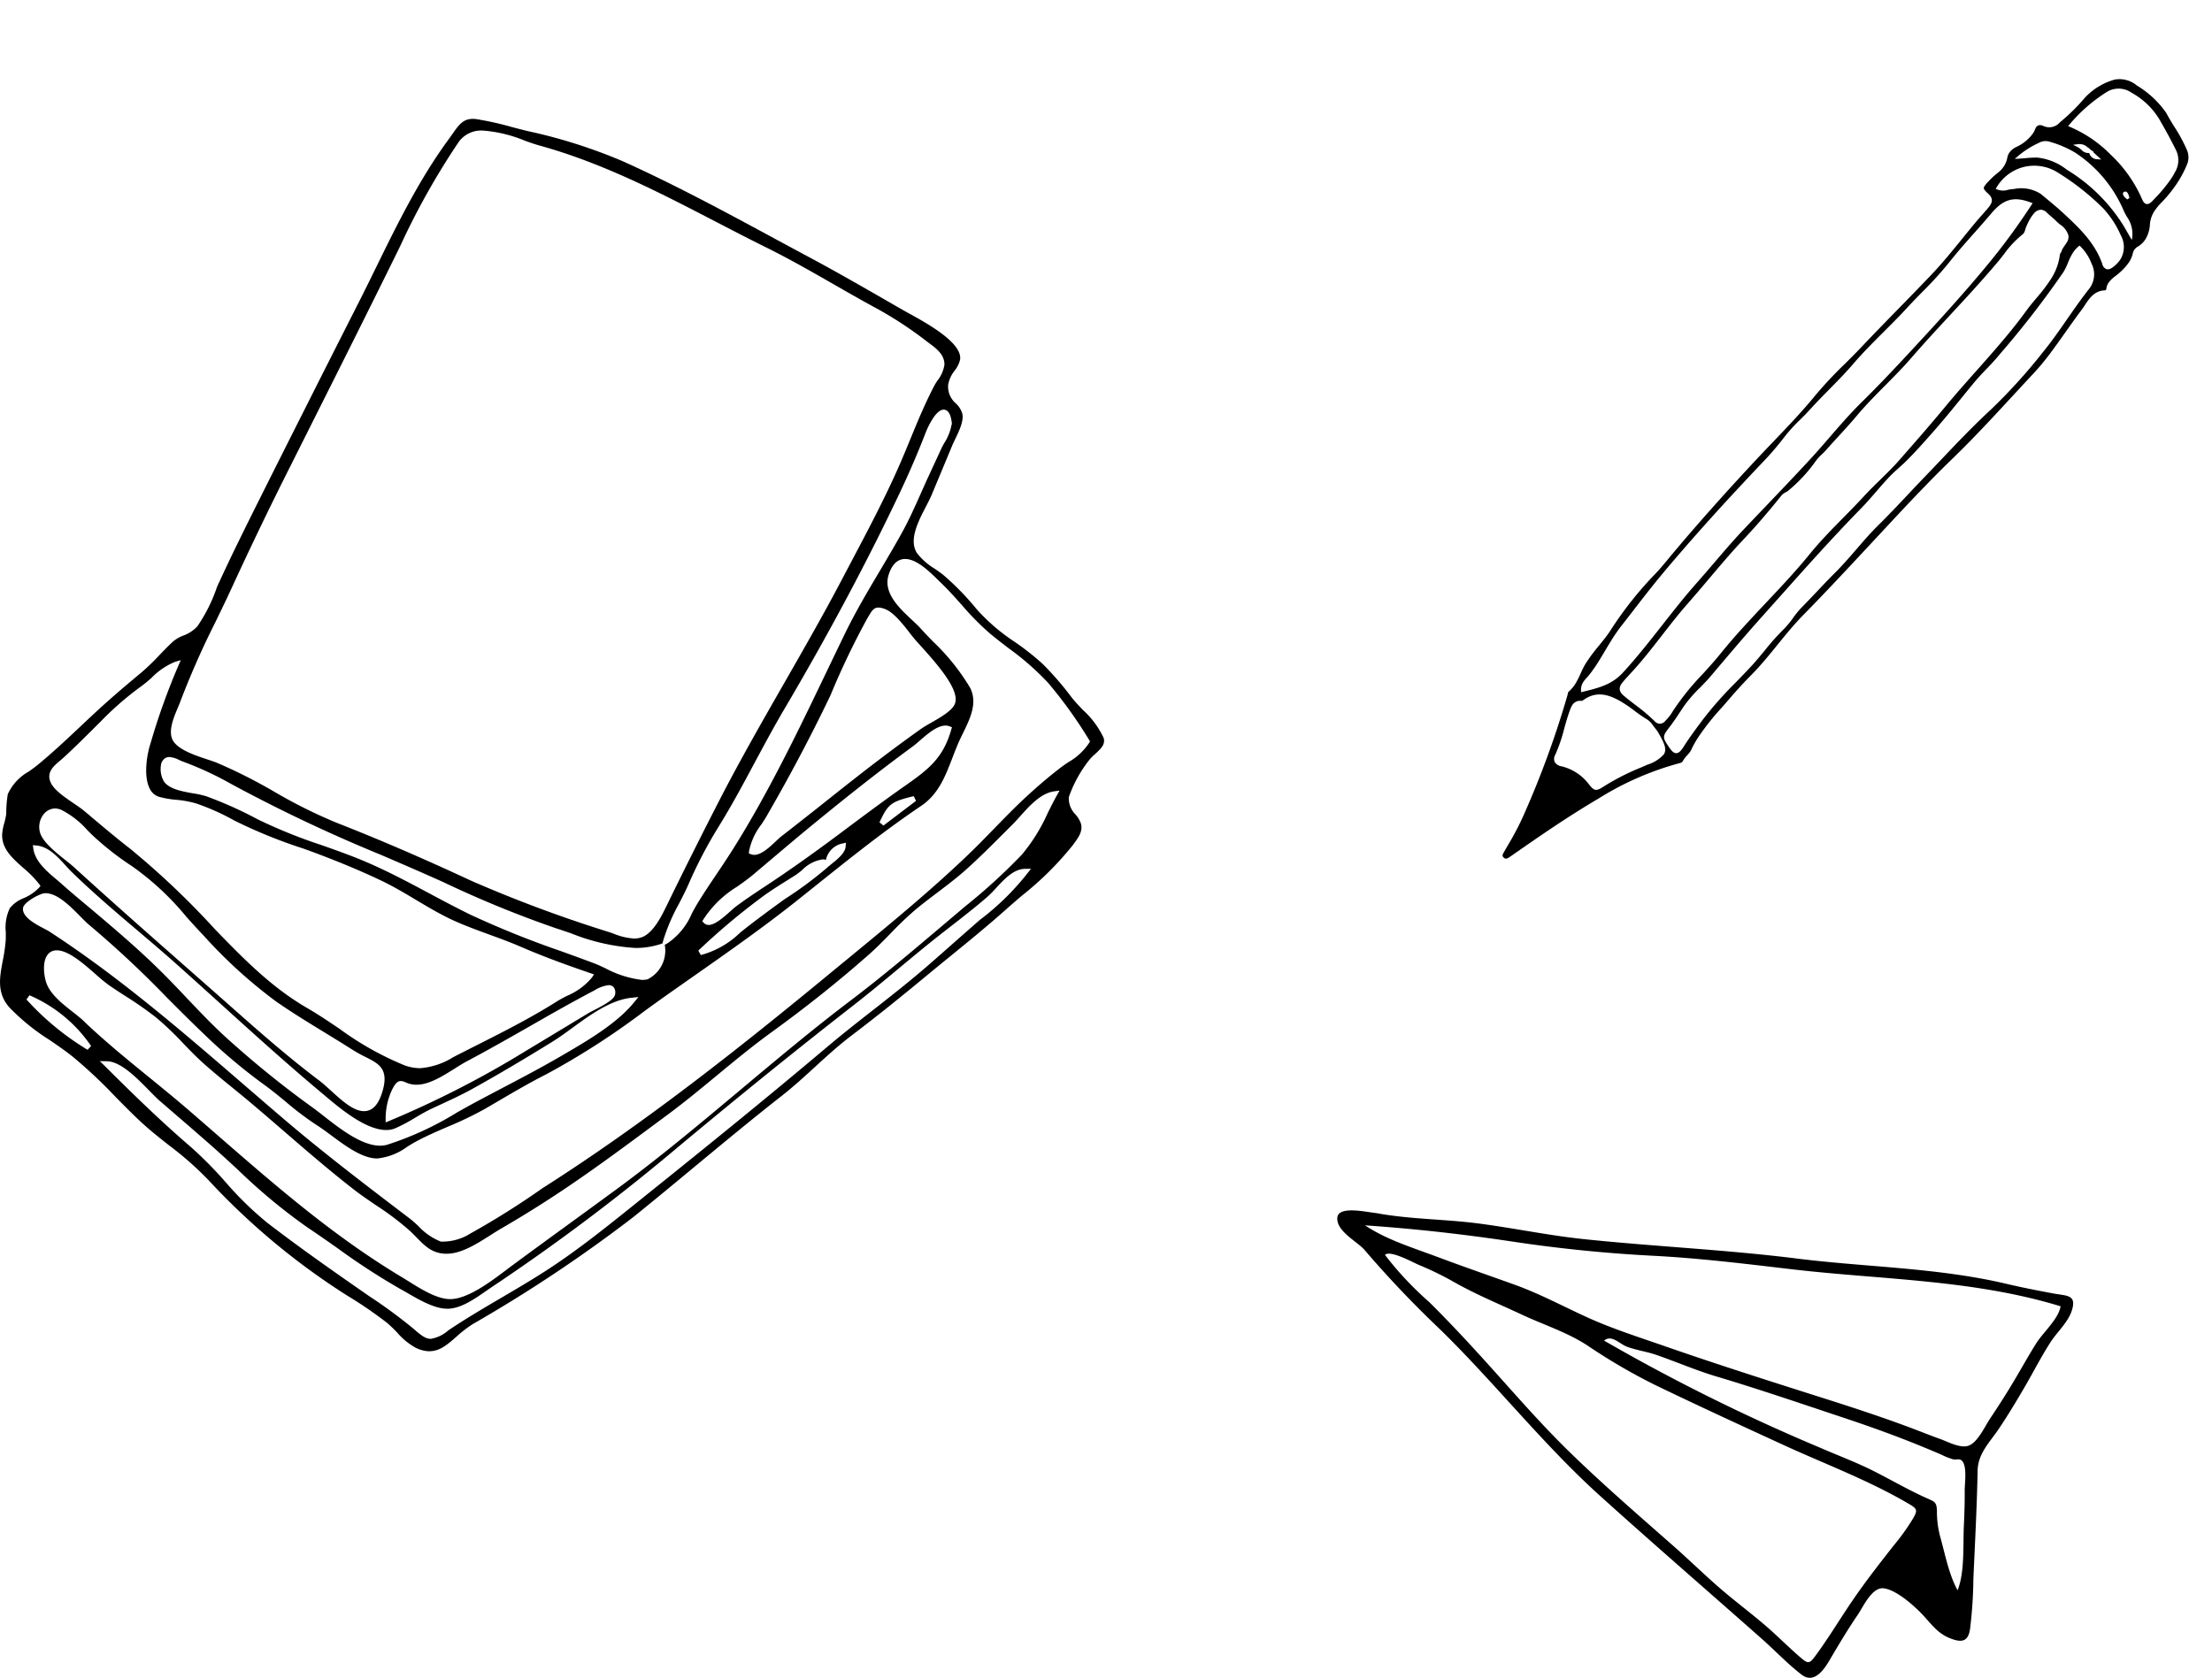 <svg xmlns="http://www.w3.org/2000/svg" width="274.529" height="208.286" viewBox="0 0 274.529 208.286">
  <g id="Group_4803" data-name="Group 4803" transform="translate(-281.49 -4040.512)">
    <path id="Path_4691" data-name="Path 4691" d="M880.159-480.033a4.108,4.108,0,0,1-1.763-.455,8.332,8.332,0,0,1-2.258-1.856,15.678,15.678,0,0,0-1.3-1.244,52.086,52.086,0,0,0-4.956-3.387A86.875,86.875,0,0,1,852.693-501.3a40.638,40.638,0,0,0-4.879-4.3c-1.149-.906-2.338-1.843-3.443-2.864s-2.186-2.121-3.222-3.175a60.24,60.24,0,0,0-5.3-4.976c-.894-.713-1.889-1.4-2.852-2.058a26.544,26.544,0,0,1-5.024-4.076c-1.554-1.782-1.187-3.716-.8-5.763a20.362,20.362,0,0,0,.36-2.447c.023-.349.021-.719.019-1.111a5.584,5.584,0,0,1,.5-2.978,4.159,4.159,0,0,1,1.728-1.245,5.626,5.626,0,0,0,1.9-1.3l.179-.211-.162-.224a13.064,13.064,0,0,0-1.958-2c-1.395-1.235-2.712-2.4-2.639-4.208a6.484,6.484,0,0,1,.257-1.352,8.963,8.963,0,0,0,.252-1.174l0-.03a14.494,14.494,0,0,1,.189-2.4,6.129,6.129,0,0,1,2.622-2.825c.375-.268.752-.538,1.092-.818,1.841-1.51,3.594-3.161,5.289-4.758.988-.93,2.009-1.892,3.043-2.822,1.589-1.423,3.194-2.772,4.553-3.9a29.05,29.05,0,0,0,2.275-2.2c.535-.556,1.083-1.125,1.651-1.644a4.446,4.446,0,0,1,1.261-.728,4.471,4.471,0,0,0,1.743-1.144,20.036,20.036,0,0,0,2.438-4.89c1.718-3.777,3.619-7.582,5.457-11.262l.1-.2c3.921-7.83,7.935-15.792,11.929-23.664.775-1.526,1.539-3.083,2.277-4.589l.014-.028c2.63-5.363,5.347-10.9,8.985-15.85.155-.21.3-.417.439-.615.8-1.145,1.331-1.9,2.543-1.9a3.533,3.533,0,0,1,.5.038,38.9,38.9,0,0,1,4.345.972c.658.173,1.338.353,2.009.512a65.179,65.179,0,0,1,11.794,3.75c6.46,2.91,12.857,6.368,19.043,9.713l.144.078q2.1,1.136,4.2,2.261c3.086,1.654,6.175,3.43,9.163,5.147q1.151.662,2.294,1.317c.213.122.468.263.755.421,2.131,1.175,6.566,3.622,6.23,5.687a3.546,3.546,0,0,1-.675,1.358,3.866,3.866,0,0,0-.808,1.786,2.769,2.769,0,0,0,.963,2.287,2.869,2.869,0,0,1,.8,1.275c.2.9-.4,2.136-.878,3.133-.134.278-.273.566-.38.821q-1.286,3.1-2.576,6.185c-.157.375-.4.837-.651,1.326-.98,1.882-2.194,4.213-1.141,5.839a7.936,7.936,0,0,0,2.208,1.943c.4.279.786.542,1.094.8a33.574,33.574,0,0,1,4.105,4.223,23.956,23.956,0,0,0,4.711,4.047,32.765,32.765,0,0,1,3.481,2.746,38.3,38.3,0,0,1,3.606,4.172c.375.478.857.985,1.367,1.522a11.024,11.024,0,0,1,2.585,3.471c.251.814-.314,1.336-1.03,2a6.155,6.155,0,0,0-.979,1.054,16,16,0,0,0-2.292,4.272l-.014.047a2.821,2.821,0,0,0,.834,2.153,3.552,3.552,0,0,1,.665,1.109c.267.964-.282,1.712-.918,2.578l-.094.128a39.141,39.141,0,0,1-6.3,6.251c-.7.6-1.366,1.17-2.012,1.748-2.2,1.966-4.535,3.869-6.794,5.71-.969.79-1.934,1.576-2.891,2.369-2.759,2.281-6.046,4.965-9.5,7.58-1.594,1.212-3.078,2.571-4.513,3.885-1.292,1.184-2.629,2.408-4.03,3.508-3.72,2.917-7.414,5.98-10.987,8.942-2.455,2.036-4.982,4.131-7.5,6.162a178.872,178.872,0,0,1-19.91,13.277,14.832,14.832,0,0,0-2.077,1.6c-1.09.954-2.032,1.779-3.295,1.779ZM839.85-515.439c3.12,3.108,6.776,6.705,10.683,10.055a49.472,49.472,0,0,1,4.268,4.317,41.493,41.493,0,0,0,5.219,5.092c4.02,3.091,8.118,5.962,12.673,9.125a61.825,61.825,0,0,1,5.505,4.057c.976.855,1.485,1.213,2.1,1.213a4.326,4.326,0,0,0,2.161-1.04c2.139-1.443,4.407-2.774,6.6-4.062,1.938-1.138,3.942-2.314,5.859-3.568,3.73-2.441,7.241-5.261,10.636-7.99l.936-.752c7.418-5.951,15.34-12.351,23.014-18.837,1.87-1.581,3.83-3.118,5.725-4.6,2.286-1.793,4.64-3.639,6.866-5.581q1.515-1.321,3.02-2.654l.031-.028c1.116-.985,2.22-1.96,3.33-2.925a31.9,31.9,0,0,0,5.857-5.74l.455-.577-.736.007c-1.414.013-2.583,1.282-3.615,2.4a14.026,14.026,0,0,1-1.01,1.029c-1.505,1.309-3.11,2.558-4.663,3.765l-.9.7c-1.872,1.463-3.723,3-5.513,4.492-1.827,1.52-3.716,3.092-5.622,4.576-7.156,5.578-14.42,11.453-22.206,17.961a258.528,258.528,0,0,1-22.611,16.967c-.267.177-.543.369-.826.565-1.406.976-3,2.082-4.594,2.154-.051,0-.1,0-.154,0-1.558,0-3.4-1.061-4.875-1.914-.343-.2-.664-.383-.966-.547a84.522,84.522,0,0,1-7.748-5.036c-1.215-.854-2.466-1.734-3.707-2.558a71.862,71.862,0,0,1-8.729-7.241c-1.06-.979-2.143-1.978-3.232-2.937-1.561-1.376-3.161-2.757-4.71-4.092l-1.708-1.475c-.361-.313-.818-.778-1.3-1.271-1.583-1.615-3.551-3.622-5.267-3.652l-.875-.015Zm-2.548-5.509c2.539,2.42,5.308,4.676,7.986,6.858,1.586,1.292,3.227,2.629,4.8,3.981q1.768,1.525,3.518,3.053c7.551,6.573,14.682,12.781,23.2,17.88.231.138.484.3.752.465,1.484.93,3.506,2.2,5.135,2.2l.119,0c2.149-.08,4.916-2.164,6.747-3.543.236-.178.458-.345.663-.5,2.5-1.846,5.055-3.707,7.525-5.506l.068-.049q2.721-1.982,5.438-3.971c5.371-3.94,10.561-8.292,15.581-12.5,4.4-3.685,8.93-7.488,13.566-11,4.009-3.036,7.912-6.345,11.687-9.544l.026-.022q1.255-1.063,2.51-2.124a72.568,72.568,0,0,0,7.038-6.429,21.949,21.949,0,0,0,3.207-5.163c.356-.714.723-1.451,1.116-2.157l.346-.623-.7.1c-1.635.237-3.041,1.807-4.17,3.068-.319.357-.621.694-.9.975q-.532.53-1.062,1.062l-.061.06c-1.537,1.539-3.122,3.127-4.765,4.592-1.122,1-2.34,1.922-3.517,2.813-.9.682-1.826,1.382-2.71,2.117a42.838,42.838,0,0,0-3.124,2.986c-.822.841-1.67,1.709-2.563,2.5-3.706,3.285-7.8,6.559-12.182,9.731-2.333,1.691-4.585,3.552-6.762,5.351-1.979,1.635-4.02,3.322-6.109,4.871l-1.4,1.036c-4.089,3.036-8.313,6.171-12.621,9-2.16,1.418-4.389,2.795-6.624,4.092-.444.257-.9.547-1.382.854-1.69,1.075-3.6,2.289-5.414,2.289h-.064c-1.714-.026-2.61-.941-3.647-2-.277-.283-.563-.576-.881-.87a35.794,35.794,0,0,0-4.188-3.159c-.93-.633-1.88-1.279-2.749-1.955-2.963-2.3-5.849-4.794-8.641-7.206-1.372-1.186-2.777-2.4-4.174-3.577-.741-.624-1.493-1.237-2.22-1.83-1.2-.975-2.432-1.982-3.6-3.025-.883-.788-1.723-1.657-2.535-2.5a38.719,38.719,0,0,0-3.312-3.167,44.124,44.124,0,0,0-3.86-2.7c-.641-.415-1.365-.883-2.044-1.351a20.8,20.8,0,0,1-1.615-1.332c-1.552-1.358-3.3-2.888-4.726-2.991-.047,0-.092,0-.137,0a1.372,1.372,0,0,0-1.161.579c-.637.882-.425,2.562-.142,3.412.478,1.441,1.972,2.615,3.29,3.651.518.407,1.005.79,1.4,1.164Zm-5-15.938c-.579.064-2.5,1.087-2.612,1.815-.145,1.122,1.536,2,2.648,2.583.249.13.465.243.586.322,8.625,5.6,16.527,12.427,24.169,19.028l.05.044c1.626,1.4,3.308,2.857,4.97,4.275,4.917,4.19,10.112,8.147,15.136,11.973l.489.373c.294.224.638.541,1,.875a7.664,7.664,0,0,0,2.788,1.941l.014,0,.037.006.179,0a6.43,6.43,0,0,0,3.433-.992,99.781,99.781,0,0,0,8.982-5.647c12.81-8.146,24.756-17.66,35.756-26.728q.967-.8,1.939-1.595l.266-.219c4.985-4.1,10.14-8.33,14.84-12.833,1.109-1.062,2.194-2.177,3.243-3.256,1.368-1.407,2.776-2.854,4.244-4.194,1.423-1.3,2.744-2.412,4.038-3.4.292-.223.6-.434.933-.657a7.615,7.615,0,0,0,2.582-2.4l.1-.179-.106-.175a55.8,55.8,0,0,0-5.1-7.1,33.638,33.638,0,0,0-4.884-4.28c-.759-.582-1.542-1.181-2.3-1.811a34.133,34.133,0,0,1-3.553-3.6c-.793-.889-1.614-1.808-2.5-2.666-.094-.09-.192-.187-.3-.289l-.049-.049c-1.149-1.128-2.723-2.673-4.145-2.673-.938,0-1.625.648-2.044,1.926-.738,2.249,1.261,4.122,2.868,5.626.412.386.8.748,1.1,1.082.474.521.979,1.047,1.515,1.6a27.021,27.021,0,0,1,4.612,5.745c.96,1.874.024,3.793-.88,5.648-.226.463-.46.943-.658,1.414-.228.542-.44,1.091-.644,1.623-.9,2.34-1.747,4.538-3.875,5.977-4.57,3.087-8.69,6.384-13.053,9.874-.776.621-1.55,1.24-2.328,1.859-4.135,3.294-8.52,6.369-12.76,9.342q-1.505,1.055-3,2.105c-1.034.729-2.071,1.477-3.073,2.2a94.725,94.725,0,0,1-12.32,7.946c-2.051,1.04-4.046,2.209-5.976,3.34l-.037.022q-.794.466-1.594.931a43.812,43.812,0,0,1-4.6,2.21c-1.253.542-2.546,1.1-3.784,1.755-.431.227-.857.487-1.27.739a7.5,7.5,0,0,1-3.726,1.458,3.722,3.722,0,0,1-.676-.063c-1.656-.307-3.409-1.6-4.956-2.75-.667-.494-1.3-.961-1.905-1.345a37.666,37.666,0,0,1-3.786-2.861c-.889-.733-1.8-1.484-2.76-2.172a70,70,0,0,1-7.457-6.287c-1.549-1.478-3.076-3.009-4.554-4.49a127.6,127.6,0,0,0-9.633-9.006c-.3-.245-.674-.624-1.108-1.062-1.216-1.233-2.72-2.758-4.13-2.88v-.021l-.149,0Zm-1.332-5.55c.212,1.588,1.677,2.822,2.853,3.813.25.211.48.405.688.592.968.867,1.975,1.709,2.948,2.523q.581.485,1.159.973c2.992,2.53,5.9,5.025,8.6,7.744.954.959,1.886,1.942,2.788,2.894,1.757,1.854,3.572,3.768,5.567,5.518a122.863,122.863,0,0,0,9.988,8.035c.411.29.9.672,1.415,1.076,2,1.571,4.732,3.708,7.015,3.708a3.341,3.341,0,0,0,.839-.1,39.356,39.356,0,0,0,8.714-4.019c.763-.429,1.482-.834,2.193-1.216,1.144-.615,2.309-1.228,3.436-1.82,2.472-1.3,5.026-2.641,7.472-4.072l.327-.191c2.856-1.672,6.41-3.753,8.552-6.37l.543-.664-.853.089c-2.589.272-5.1,2.1-7.311,3.714-.863.629-1.668,1.216-2.443,1.7-3.788,2.34-6.97,4.217-10.016,5.906-1.267.7-2.6,1.321-3.895,1.918l-.045.021q-.539.249-1.077.5c-.714.336-1.415.748-2.092,1.146a20.614,20.614,0,0,1-2.451,1.3,2.913,2.913,0,0,1-1.128.214c-2.56,0-5.8-2.741-7.736-4.379l-.445-.375c-4.179-3.5-8.278-7.211-12.242-10.8l-.08-.073c-1.812-1.64-3.684-3.336-5.543-4.992-1.572-1.4-3.2-2.784-4.779-4.122-1.384-1.175-2.8-2.379-4.176-3.588-1.559-1.375-2.83-2.544-4-3.681-.253-.246-.513-.533-.788-.836-.993-1.094-2.119-2.335-3.618-2.476l-.441-.041Zm45.612,28.852c-.447,0-.72.362-1.068,1.028a8.385,8.385,0,0,0-.82,3.572l0,.531.491-.2a122.428,122.428,0,0,0,16.973-8.71l2.408-1.452q2.656-1.6,5.306-3.208c.09-.055.3-.163.526-.278,1.742-.888,2.7-1.48,2.778-2.066l0-.032a1.007,1.007,0,0,0-.189-.831.8.8,0,0,0-.631-.258,4.361,4.361,0,0,0-1.729.635l-.111.06c-2.7,1.42-5.4,2.959-8,4.447-2.493,1.422-5.071,2.893-7.648,4.258-.523.277-1.065.618-1.639.979-1.479.929-3.155,1.982-4.706,1.982a3.192,3.192,0,0,1-.81-.1,4.188,4.188,0,0,1-.554-.2A1.509,1.509,0,0,0,876.585-513.584ZM833.662-547.42a1.856,1.856,0,0,0-1.5.832,2.528,2.528,0,0,0-.33,2.258c.4,1.149,1.913,2.355,3.127,3.324.372.3.754.6,1.02.843,4.642,4.233,9.436,8.456,14.073,12.54,1.781,1.569,3.549,3.125,5.312,4.686,3.334,2.951,7.114,6.3,11.074,9.282.457.345.954.8,1.481,1.277,1.371,1.247,2.785,2.533,4.085,2.533,1.072,0,1.83-.825,2.317-2.524.784-2.735-.49-3.377-2.1-4.189a17.063,17.063,0,0,1-1.574-.868c-1.141-.726-2.312-1.443-3.445-2.136-2.047-1.251-4.149-2.537-6.136-3.92a60.512,60.512,0,0,1-8.924-8.12c-.726-.754-1.429-1.535-2.172-2.361a34.112,34.112,0,0,0-6.79-6.316,35.824,35.824,0,0,1-4.392-3.383c-.332-.288-.7-.649-1.081-1.032a11.007,11.007,0,0,0-3.284-2.564v-.005l-.1-.034-.156-.048A1.791,1.791,0,0,0,833.662-547.42Zm14.9-18.208a8.713,8.713,0,0,0-2.91,1.975,15.7,15.7,0,0,1-1.29,1.061,38.246,38.246,0,0,0-5.028,4.369c-.288.285-.58.575-.871.866-1.165,1.16-2.369,2.359-3.61,3.5l-.233.209c-.127.115-.258.227-.39.338-.737.622-1.648,1.391-1.122,2.628.4.947,1.749,1.862,2.936,2.669.453.308.881.6,1.164.835q.6.5,1.189,1c1.471,1.238,2.99,2.516,4.537,3.713a100.745,100.745,0,0,1,10.6,10.062c3.412,3.521,6.938,7.158,11.4,9.742,1.346.778,2.71,1.7,4.029,2.587a37.882,37.882,0,0,0,8.064,4.534,5.671,5.671,0,0,0,1.94.36,8.989,8.989,0,0,0,4.093-1.354c1.005-.521,2.016-1.031,3.026-1.541,1.142-.577,2.324-1.174,3.486-1.78,1.789-.934,4.131-2.189,6.381-3.616.351-.223.782-.447,1.237-.685a8.114,8.114,0,0,0,3.118-2.29l.244-.379-.426-.145c-3.557-1.216-6.25-2.237-8.73-3.311-1.259-.545-2.588-1.03-3.873-1.5-1.663-.607-3.383-1.235-4.952-1.994-1.394-.675-2.762-1.492-4.086-2.283-1.408-.841-2.863-1.71-4.376-2.428-2.858-1.356-6-2.649-9.614-3.954a61.666,61.666,0,0,1-8.62-3.506,28.561,28.561,0,0,0-4.7-2.1,12.36,12.36,0,0,0-2.463-.451,11.838,11.838,0,0,1-2.143-.372,1.909,1.909,0,0,1-1.151-1.007c-.793-1.539-.371-4.228.106-5.661a82.745,82.745,0,0,1,3.448-9.616l.293-.681ZM830.117-523.71l.073.081a33.642,33.642,0,0,0,7.413,6.109l.094.057.442-.468-.063-.09a17.718,17.718,0,0,0-7.484-6.167l-.1-.044Zm17.749-30.1a1,1,0,0,0-.558.157,1.226,1.226,0,0,0-.5.854,3.093,3.093,0,0,0,.381,2.049c.688.936,2.25,1.211,3.627,1.454a11.421,11.421,0,0,1,1.611.357,49.7,49.7,0,0,1,6.373,2.857,63.745,63.745,0,0,0,7.914,3.2c1.884.665,3.829,1.351,5.666,2.146,2.655,1.144,5.244,2.525,7.747,3.861,1.679.9,3.415,1.823,5.165,2.674a116.788,116.788,0,0,0,11.246,4.521c1.3.471,2.644.958,3.963,1.454l.2.077c.354.143.77.334,1.209.536a12.842,12.842,0,0,0,4.6,1.474,2.886,2.886,0,0,0,.658-.071l.016,0,.04-.014a3.972,3.972,0,0,0,2.135-4.109l-.024-.165.34-.187a8.454,8.454,0,0,0,3.027-3.713c.225-.415.431-.8.649-1.157.766-1.264,1.6-2.509,2.412-3.714.607-.9,1.235-1.839,1.833-2.78,2.33-3.669,4.657-7.84,7.325-13.128,1.563-3.1,3.077-6.26,4.541-9.312l.021-.044q1.088-2.269,2.182-4.532c1.325-2.733,2.882-5.362,4.389-7.9.911-1.537,1.848-3.118,2.732-4.717s1.628-3.279,2.355-4.913c.294-.661.588-1.321.889-1.974q.82-1.769,1.635-3.54c.088-.19.218-.427.357-.677a6.323,6.323,0,0,0,.917-2.321h.025v-.154l-.035-.251c-.057-.355-.229-1.423-.986-1.423-1.072,0-2.134,2.622-2.178,2.733-1,2.572-2.027,4.973-3.146,7.344-4.072,8.632-8.939,17.763-14.468,27.139-1.257,2.132-2.446,4.355-3.6,6.5-1.432,2.678-2.9,5.429-4.511,8.022a56.049,56.049,0,0,0-3.762,7.192c-.354.807-.767,1.609-1.166,2.384a23.853,23.853,0,0,0-1.95,4.533l-.116.42-.153.052a9.83,9.83,0,0,1-3.207.51,25.556,25.556,0,0,1-7.99-1.819c-.609-.208-1.215-.414-1.816-.609a134.492,134.492,0,0,1-13.936-5.7c-2.6-1.178-5.26-2.321-7.831-3.428a193.1,193.1,0,0,1-18.519-8.764,41.723,41.723,0,0,0-6.2-2.87c-.093-.034-.2-.085-.317-.139A3.1,3.1,0,0,0,847.867-553.807ZM928.918-541.1a4.517,4.517,0,0,0-2.549,1.335,8.85,8.85,0,0,1-.78.6c-.362.232-.724.458-1.086.685-1.121.7-2.258,1.414-3.327,2.225a83.392,83.392,0,0,0-7.6,6.407l-.077.073.311.551.1-.028a11.053,11.053,0,0,0,4.778-2.755c1.856-1.488,3.825-2.927,5.525-4.157a47.416,47.416,0,0,0,5.256-3.893c.051-.049.1-.092.148-.135l.435-.354c.745-.6,1.673-1.35,1.732-2.149l.035-.472-.462.1a2.634,2.634,0,0,0-2.021,2.023A1.681,1.681,0,0,0,928.918-541.1Zm-42.128-90.476a3.452,3.452,0,0,0-2.99,1.355,91.7,91.7,0,0,0-7.307,13c-3.81,7.759-7.757,15.618-11.573,23.218l-2.534,5.047c-2.319,4.63-4.59,9.358-6.749,14.054-.651,1.413-1.341,2.84-2.009,4.22l-.012.025a105.644,105.644,0,0,0-4.436,10.043c-.072.2-.176.443-.285.7-.519,1.228-1.224,2.9-.618,4.023.631,1.17,2.781,1.883,4.35,2.4.433.143.807.267,1.081.378a64.76,64.76,0,0,1,7.178,3.62,62.675,62.675,0,0,0,7.649,3.817c5.226,2.042,10.712,4.406,16.772,7.225a165.775,165.775,0,0,0,17.128,6.379c.176.057.368.125.568.2a7.851,7.851,0,0,0,2.528.595,2.694,2.694,0,0,0,1.06-.2c1.378-.586,2.383-2.653,2.983-3.888l.059-.121c2.094-4.3,4.278-8.66,6.491-12.967,2.525-4.913,5.319-9.79,8.02-14.508,2.431-4.243,4.942-8.627,7.254-13.031q.564-1.074,1.133-2.149c2.017-3.818,4.1-7.759,5.863-11.76.492-1.114.962-2.258,1.416-3.363l.011-.027c.453-1.1.922-2.245,1.411-3.353.564-1.276,1.062-2.318,1.567-3.28.091-.175.235-.4.374-.609a4.18,4.18,0,0,0,.873-2c0-1.248-1.013-2-1.906-2.659-.152-.113-.3-.224-.444-.336a47.071,47.071,0,0,0-6.564-4.24c-1.61-.879-3.234-1.809-4.8-2.709-2.7-1.545-5.477-3.139-8.31-4.542-2.15-1.065-4.294-2.177-6.368-3.253-6.938-3.6-14.11-7.321-21.933-9.468-.506-.139-1.117-.357-1.763-.587A16.849,16.849,0,0,0,886.789-631.578Zm57.391,73.863c-1.054,0-2.261,1.052-3.231,1.9-.3.257-.55.479-.75.625-1.263.927-2.531,1.877-3.769,2.825-2.516,1.927-5.208,4.067-8.473,6.737-1.924,1.574-3.842,3.2-5.7,4.77,0,0-1.3,1.1-1.857,1.571-.7.592-1.409,1.092-2.093,1.576a13.111,13.111,0,0,0-4.18,4.062l-.135.226.178.193a.823.823,0,0,0,.623.265c.777,0,1.838-.946,2.691-1.706.278-.248.512-.456.679-.58,1.162-.867,2.336-1.65,3.749-2.583,2.727-1.8,5.511-3.764,8.763-6.184l.946-.707c2.416-1.806,4.915-3.673,7.424-5.437l.055-.035c3.018-2.117,4.772-3.484,5.786-7l.09-.313-.3-.115A1.4,1.4,0,0,0,944.181-557.715Zm-8.318-14.65c-.585,0-.82.391-1.174.982-.061.1-.127.211-.2.331a96.288,96.288,0,0,0-4.591,9.591c-1.625,3.39-3.362,6.782-5.162,10.076-.9,1.65-1.837,3.315-2.78,4.949-.177.3-.389.627-.613.968a8.017,8.017,0,0,0-1.55,3.362l-.023.259.24.1a1.129,1.129,0,0,0,.431.083c.9,0,1.94-.987,2.7-1.707.218-.206.422-.4.566-.513.457-.359,1.424-1.115,1.424-1.115q1.472-1.151,2.939-2.31l.524-.417c2.629-2.091,5.337-4.245,8.056-6.291,1.479-1.115,3-2.228,4.512-3.307l.079-.047c.266-.189.682-.428,1.122-.68,1.22-.7,2.6-1.491,2.954-2.314.712-1.6-1.815-4.59-4.238-7.267-.312-.344-.581-.641-.762-.855-.165-.2-.364-.451-.574-.722-.855-1.1-2.02-2.592-3.093-2.979A2.375,2.375,0,0,0,935.863-572.365Zm4.267,23.436c-2.691.662-3.074.954-4.1,3.128l-.046.1.493.4,4.038-3.067-.279-.583Z" transform="translate(-545.342 4688.3)"/>
    <path id="Path_4692" data-name="Path 4692" d="M-140.089-192.8a20.9,20.9,0,0,1-2.589-.216c-.706-.089-1.437-.181-2.164-.21a45.757,45.757,0,0,1-8.589-.884c-.99-.231-2.015-.369-3.006-.5l-.623-.084c-4.721-.656-9.783-1.513-15.476-2.62-1.016-.2-2.03-.408-3.044-.619-2.528-.525-5.142-1.068-7.762-1.4a50.727,50.727,0,0,1-5.19-1.024c-.935-.219-1.9-.445-2.858-.637-2.154-.433-4.337-.909-6.448-1.37-1.892-.413-3.848-.84-5.778-1.234s-3.942-.644-5.877-.883c-.915-.113-1.83-.226-2.742-.355-.322-.045-.645-.1-.966-.154-.424-.071-.862-.145-1.3-.2a2.912,2.912,0,0,0-.346-.024c-.592,0-.922.3-1.039.958-.146.821-.262.894-.556.894a4,4,0,0,1-.673-.091,10.322,10.322,0,0,1-1.592-.429,3.3,3.3,0,0,0-1.146-.216,2.972,2.972,0,0,0-1.066.2,1.735,1.735,0,0,1-.629.124,2.172,2.172,0,0,1-1.086-.345,5.22,5.22,0,0,0-2.562-.876,3.183,3.183,0,0,0-.588.055,1.117,1.117,0,0,1-.21.021c-.367,0-.587-.225-.652-.669a1.726,1.726,0,0,0-1.466-1.51,24.285,24.285,0,0,0-4.162-1,7.907,7.907,0,0,1-3.962-1.973,3.348,3.348,0,0,1-.82-2.707,11.924,11.924,0,0,1,.962-4.915c.31-.519.6-1.1.905-1.722a19.539,19.539,0,0,1,1.614-2.851,2.3,2.3,0,0,1,1.624-1,13.53,13.53,0,0,1,2.193-.177,16.192,16.192,0,0,1,3.345.365,7.168,7.168,0,0,0,1.465.192,3.489,3.489,0,0,0,1.7-.427,3.906,3.906,0,0,1,1.791-.483,2.706,2.706,0,0,1,1.285.314,1.321,1.321,0,0,0,.623.162,1.237,1.237,0,0,0,.406-.069,3.5,3.5,0,0,1,1.16-.192,7.247,7.247,0,0,1,2.3.491l.169.059a3.482,3.482,0,0,0,1.136.258,1.657,1.657,0,0,0,.746-.174.326.326,0,0,1,.115-.016.384.384,0,0,1,.083.008c.743,1.142,1.848,1.169,2.915,1.2.244.006.487.012.723.032,1.133.1,2.286.163,3.4.228,1.025.06,2.086.121,3.126.205a30.873,30.873,0,0,1,3.452.469c1.228.241,2.457.474,3.688.707,3.452.654,7.022,1.331,10.481,2.191,4.169,1.036,8.447,1.861,12.583,2.658l2.258.436c3.753.727,7.634,1.478,11.425,2.319,1.606.356,3.255.56,4.85.757,1.622.2,3.3.409,4.923.776,1.239.281,2.566.526,4.056.751.443.066.884.139,1.326.211a30.253,30.253,0,0,0,4.83.522,13.322,13.322,0,0,0,1.6-.092,1.58,1.58,0,0,1,.188-.011,3.62,3.62,0,0,1,.638.076,3.879,3.879,0,0,0,.691.081c.044,0,.089,0,.134,0l.073,0a.477.477,0,0,1,.352.127,37.035,37.035,0,0,0,9.1,6.258c3.879,2.022,7.854,3.743,11.925,5.475.445.189.644.316.564.665-.061.265-.236.3-.62.31l-1,.037a33.83,33.83,0,0,0-3.963.294,116.066,116.066,0,0,0-15.681,3.3c-.047.014-.1.032-.147.05a1.056,1.056,0,0,1-.293.076,4.223,4.223,0,0,0-1.307-.2,10.7,10.7,0,0,0-1.387.121c-.247.033-.493.065-.738.087C-139.531-192.808-139.8-192.8-140.089-192.8Zm-1.081-1.223a19.7,19.7,0,0,1,2.207.106c.128.014.258.04.391.065a3.813,3.813,0,0,0,.729.09,1.79,1.79,0,0,0,1.033-.319l.182-.123-.334-.322c-1.284-1.244-2.5-2.419-4.457-2.785-2.537-.474-5.137-.752-7.651-1.022-2.2-.236-4.482-.481-6.7-.855-1.084-.183-2.189-.348-3.257-.508-1.793-.269-3.648-.547-5.454-.914q-1.778-.361-3.554-.73c-2.645-.547-5.38-1.111-8.079-1.624-1.243-.236-2.514-.436-3.744-.628-1.934-.3-3.935-.617-5.861-1.081-2.918-.7-5.927-1.291-8.518-1.786-4.83-.923-9.568-1.8-14.433-2.436a80.636,80.636,0,0,0-8.92-.648l-.221,0,.044.217c.442,2.22,1.427,3.124,3.763,3.454,1.063.15,2.139.332,3.179.508,1.555.263,3.164.535,4.768.707a46.674,46.674,0,0,1,4.922.894c.87.191,1.77.388,2.661.553,1.33.248,2.673.559,3.97.861,1.741.4,3.541.822,5.348,1.095,1.463.221,2.938.548,4.364.865,1.1.245,2.246.5,3.379.7.561.1,1.128.233,1.677.36a20.494,20.494,0,0,0,2.8.516,36.169,36.169,0,0,1,4.026.6c6.9,1.409,12.67,2.427,18.171,3.2,2.022.286,4.085.491,6.079.69q1.209.12,2.417.246a20.2,20.2,0,0,0,2.164.1c.486,0,.973-.01,1.46-.02S-141.653-194.019-141.17-194.019ZM-135.541-207c-.728,0-1.185.637-1.935,2.065a3.568,3.568,0,0,0-.176.42c-.032.086-.068.183-.112.295-.03.1-.067.189-.107.29a2.446,2.446,0,0,0-.234.955,18.13,18.13,0,0,1-.084,1.941,17.775,17.775,0,0,0-.082,2.008c.054,1.554.364,3.249,2.256,4.039.2.082.261.142.279.177a1.143,1.143,0,0,0,1.081.687,3.6,3.6,0,0,0,.748-.109l.092-.02c.737-.158,1.468-.374,2.175-.583a19.3,19.3,0,0,1,3.277-.764,1.023,1.023,0,0,0,.8-.391,1.171,1.171,0,0,0,.032-1.009,6,6,0,0,1,.024-3.928c.451-1.214.38-1.377-.842-1.937a29.244,29.244,0,0,1-4.3-2.6q-.361-.248-.723-.494A4.507,4.507,0,0,0-135.541-207ZM-214.1-210.59a.526.526,0,0,1,.2.036,12.381,12.381,0,0,0,3.335.664c.4.042.8.083,1.2.139,2.919.411,5.864.972,8.712,1.515,2.341.446,4.762.908,7.157,1.283,1.535.241,3.075.589,4.564.926,1.655.375,3.367.762,5.085,1,1.133.16,2.285.373,3.4.579.762.141,1.523.282,2.287.408.222.037.434.091.659.149a5.758,5.758,0,0,0,1.087.2,18.953,18.953,0,0,1,5.022.972c.068.032.15.077.232.122a1.769,1.769,0,0,0,.631.248c2.737.325,5.011.678,7.157,1.11,2.116.426,4.285.738,6.382,1.039,1.311.188,2.666.384,3.993.6,1.693.282,3.425.458,5.1.629,2.054.21,4.177.427,6.236.838.377.075.873.169,1.371.221a1.876,1.876,0,0,0,.2.011c.584,0,.916-.322,1.015-.986.094-.632.157-1.278.218-1.9a22.592,22.592,0,0,1,.442-3.07.9.9,0,0,0-.083-.72.92.92,0,0,0-.64-.376l-.118-.022a5.751,5.751,0,0,0-1.059-.132h-.069c-.131,0-.262,0-.393,0a32.116,32.116,0,0,1-5.724-.691c-1.1-.2-2.234-.408-3.362-.542-2.8-.333-5.621-.9-8.344-1.44-2.62-.523-5.329-1.065-8.034-1.4-2.02-.253-4.053-.7-6.019-1.141-1.2-.267-2.444-.542-3.674-.771-.921-.171-1.848-.4-2.744-.616-1.05-.256-2.135-.52-3.22-.7-2.844-.469-5.89-.959-8.9-1.36-1.894-.253-3.813-.578-5.669-.892-3.127-.529-6.361-1.077-9.586-1.3-.673-.046-1.365-.143-2.034-.236a21.291,21.291,0,0,0-2.913-.27,7.187,7.187,0,0,0-3.232.684.166.166,0,0,1-.062.008c-.029,0-.057,0-.087,0s-.076,0-.114,0a.572.572,0,0,0-.164.021,1.625,1.625,0,0,1-.46.054c-.122,0-.246-.007-.369-.014s-.253-.014-.375-.014a1.287,1.287,0,0,0-.907.286,2.449,2.449,0,0,0-.6,1.587,6.117,6.117,0,0,1-.109.654c-.067.277-.11.559-.151.833-.034.226-.068.452-.116.675a1.1,1.1,0,0,0,.114.892,1.244,1.244,0,0,0,.9.449,4.247,4.247,0,0,0,.6.041,8.038,8.038,0,0,0,1.273-.123,2.91,2.91,0,0,0,.332-.081A1.6,1.6,0,0,1-214.1-210.59Zm-3.607-11.894a2.974,2.974,0,0,0-2.522,1.543,11.863,11.863,0,0,0-1.681,3.635,30.856,30.856,0,0,0-.781,6.982,5.48,5.48,0,0,0,1.544,3.985,5.476,5.476,0,0,0,3.95,1.625l.3,0-.024-.2a2.04,2.04,0,0,0-.68-1.166,3.961,3.961,0,0,1-.348-.4l-.114-.157a4.5,4.5,0,0,1-1.26-3.153l.094-.7c.134-1,.273-2.037.468-3.048.466-2.42.994-5.164,2.784-7.362a.847.847,0,0,0,.249-.763c-.093-.328-.46-.494-.77-.6A3.688,3.688,0,0,0-217.7-222.483Zm-3.232.289a3.715,3.715,0,0,0-1.64,1.827c-.12.22-.24.44-.374.649a16.275,16.275,0,0,0-2.979,9.064,13.234,13.234,0,0,0,.524,3.33,1.686,1.686,0,0,0,.786,1.061l.11.066a11.181,11.181,0,0,0,2.713,1.291l.5.15-.3-.424c-.176-.246-.343-.469-.5-.678a13.238,13.238,0,0,1-.816-1.174,7.092,7.092,0,0,1-.671-3.89,21.36,21.36,0,0,1,2.081-9.5c.176-.351.361-.7.545-1.043l.5-.951Zm8.425,4.876a115.526,115.526,0,0,1,12.592,1.262l.422.058c.734.1,1.471.253,2.184.4.748.155,1.521.315,2.3.417q1.1.144,2.2.279c1.8.224,3.664.456,5.482.757l.245.041c1.571.26,3.2.529,4.776.905.4.095.793.208,1.186.322.519.15,1.056.3,1.6.413.77.154,1.558.276,2.32.394.908.141,1.848.287,2.756.486,4.86,1.067,9.842,1.921,14.659,2.746q1.592.273,3.182.547c3.21.557,6.486,1.03,9.654,1.487l.142.021c.628.091,1.263.23,1.877.365a16.676,16.676,0,0,0,3.1.478l.585.015c.805.02,1.639.04,2.449.117l.067.007c.322.03.576.055.779.055.728,0,.882-.338,1.292-1.24.254-.558.375-.961.192-1.246s-.606-.347-1.227-.351c-1.316-.008-2.65-.119-3.94-.227l-.3-.025a46.806,46.806,0,0,1-5.948-1.014c-.944-.2-1.92-.414-2.886-.591-.775-.142-1.565-.245-2.329-.344a29.659,29.659,0,0,1-3.5-.6,10.655,10.655,0,0,0-1.776-.238,11.647,11.647,0,0,1-1.684-.214c-.926-.213-1.873-.4-2.788-.586-1-.2-2.031-.407-3.037-.644-1.295-.3-2.626-.511-3.913-.71s-2.61-.4-3.892-.707c-1.812-.427-3.666-.8-5.458-1.156-1.02-.2-2.041-.408-3.06-.623-.9-.19-1.8-.373-2.7-.557-2.746-.56-5.584-1.14-8.324-1.889a68.587,68.587,0,0,0-9.615-1.73c-1.678-.212-3.4-.294-5.06-.374-1.487-.072-3.026-.146-4.527-.311a3.471,3.471,0,0,0-.391-.022,2.92,2.92,0,0,0-2.493,1.414,6.029,6.029,0,0,0-1.083,2.306l-.028.152.147.049a3.511,3.511,0,0,0,1.126.175,8.24,8.24,0,0,0,1.321-.141,7.621,7.621,0,0,1,1.225-.133Zm-17.2-5.2c-.255,0-.508.011-.75.032a2.848,2.848,0,0,0-2.393,1.387c-.719,1.158-1.366,2.326-2.115,3.723a9.224,9.224,0,0,0-.976,4.676,2.8,2.8,0,0,0,1.664,2.718,19.931,19.931,0,0,0,5.779,1.735l.24.039-.034-.24a15.8,15.8,0,0,1,.257-6.172,16.665,16.665,0,0,1,2.545-6.087c.2-.275.394-.595.283-.876s-.473-.386-.811-.45l-.276-.053A18.175,18.175,0,0,0-229.712-222.52Zm2.433,10.739a1.466,1.466,0,0,0,.292,1.364l.371.457-.055-.587a2.591,2.591,0,0,1,.037-.636,1.127,1.127,0,0,0-.184-1.02,1.014,1.014,0,0,0,.138-1.238l-.237-.454-.263,1.382-.082-.066.025.367-.091.475Zm2.543-7.618c-.061.074-.113.133-.157.183a1.333,1.333,0,0,0-.2.269.439.439,0,0,0-.052.381.323.323,0,0,0,.231.174l.021,0h.026c.2,0,.326-.309.327-.312a1.691,1.691,0,0,0,.074-.318c.011-.065.025-.142.043-.235Z" transform="matrix(-0.53, 0.848, -0.848, -0.53, 240.62, 4139.379)"/>
    <path id="Path_4715" data-name="Path 4715" d="M-231.433-83.668c-4.191-.537-8.444-.5-12.607-1.283-.96-.066-4.621-.967-4.778.553-.179,1.72,2.528,3.008,3.405,4.069a131.987,131.987,0,0,0,9.465,9.941c6.816,6.687,12.69,14.2,19.8,20.61,6.625,5.975,13.373,11.814,20.051,17.728,1.623,1.437,3.179,3.092,4.893,4.408,1.494,1.148,2.7-.475,3.462-1.775,1.119-1.909,2.257-3.815,3.5-5.641.711-1.045,1.773-3.474,3.227-3.3,1.511.183,3.536,1.961,4.577,3.011,1.139,1.149,1.955,2.464,3.493,3.118,1.407.6,2.372.644,2.638-.994a54.709,54.709,0,0,0,.425-6.3c.2-4.5.438-8.964.528-13.463.042-2.123,1.522-3.519,2.641-5.19,1.141-1.7,2.2-3.461,3.234-5.237,1.054-1.818,2.017-3.7,3.149-5.469.824-1.287,2.2-2.491,2.671-3.974.617-1.966-.617-1.8-2.258-2.1-1.981-.366-3.947-.752-5.909-1.214-8.535-2.007-17.294-2.042-25.948-3.127-8.817-1.105-17.655-1.487-26.481-2.414C-222.684-82.176-227.023-83.1-231.433-83.668Zm54.1,36.579a27.43,27.43,0,0,1-2.444,3.421c-1.782,2.273-3.546,4.528-5.174,6.922-1.527,2.244-2.936,4.6-4.544,6.779-.746,1.014-.916.993-1.879.164-1.1-.948-2.15-1.97-3.221-2.957-2.026-1.867-4.226-3.475-6.319-5.249s-4.084-3.744-6.153-5.567c-4.335-3.82-8.712-7.6-12.861-11.634-4.051-3.94-7.7-8.258-11.518-12.432-1.95-2.133-3.934-4.236-5.986-6.267a40.9,40.9,0,0,1-5.476-5.841c.626-.651,3.488.944,4.223,1.25a38.413,38.413,0,0,1,4.273,2.079c2.743,1.565,5.59,2.726,8.44,4.062,2.711,1.272,5.682,2.211,8.2,3.861a72.7,72.7,0,0,0,8.273,4.839c5.276,2.552,10.6,5,15.925,7.448,5.255,2.418,10.844,4.493,15.835,7.458C-176.831-48.212-176.827-47.995-177.334-47.089Zm6.374-3.415c.012,1.435-.032,2.87-.1,4.3-.125,2.442.129,5.795-.782,8.094-1.107-2.025-1.551-4.51-2.178-6.728a12.088,12.088,0,0,1-.387-3.12c-.03-1.086-.264-1.148-1.211-1.569-2.267-1.008-4.4-2.257-6.614-3.376-2.14-1.082-4.394-1.922-6.59-2.877a237.933,237.933,0,0,1-26.892-13.33c.932-.791,1.9.409,2.845.761,1.185.439,2.45.6,3.644,1.016,2.487.859,4.869,1.9,7.4,2.659,5.336,1.591,10.607,3.4,15.893,5.158,2.668.887,5.316,1.827,7.935,2.857q2.085.821,4.145,1.708a8.446,8.446,0,0,0,1.472.584c.29.065.681-.088.956.078C-170.589-53.777-170.967-51.381-170.959-50.5ZM-192.5-77.977c11.174,1.312,22.577,1.274,33.442,4.607-.254,1.564-2.179,3.261-3.009,4.573-.946,1.5-1.8,3.051-2.707,4.576-.965,1.628-1.983,3.222-3.037,4.792-.627.934-1.515,2.927-2.646,3.355-1.01.382-2.547-.46-3.459-.79-1.456-.526-2.891-1.109-4.343-1.645-3.338-1.23-6.716-2.34-10.1-3.415-6.693-2.123-13.375-4.248-20.009-6.561-3.168-1.1-6.438-2.142-9.494-3.54-3.021-1.381-5.863-2.917-9.008-4.046-3.172-1.139-6.358-2.239-9.515-3.423-2.99-1.122-6.32-2.133-9-3.926,6.19.425,12.216,1.1,18.349,2.023,5.787.87,11.55,1.451,17.392,1.754C-203.9-79.345-198.222-78.649-192.5-77.977Z" transform="translate(696.286 4276.05)"/>
  </g>
</svg>
